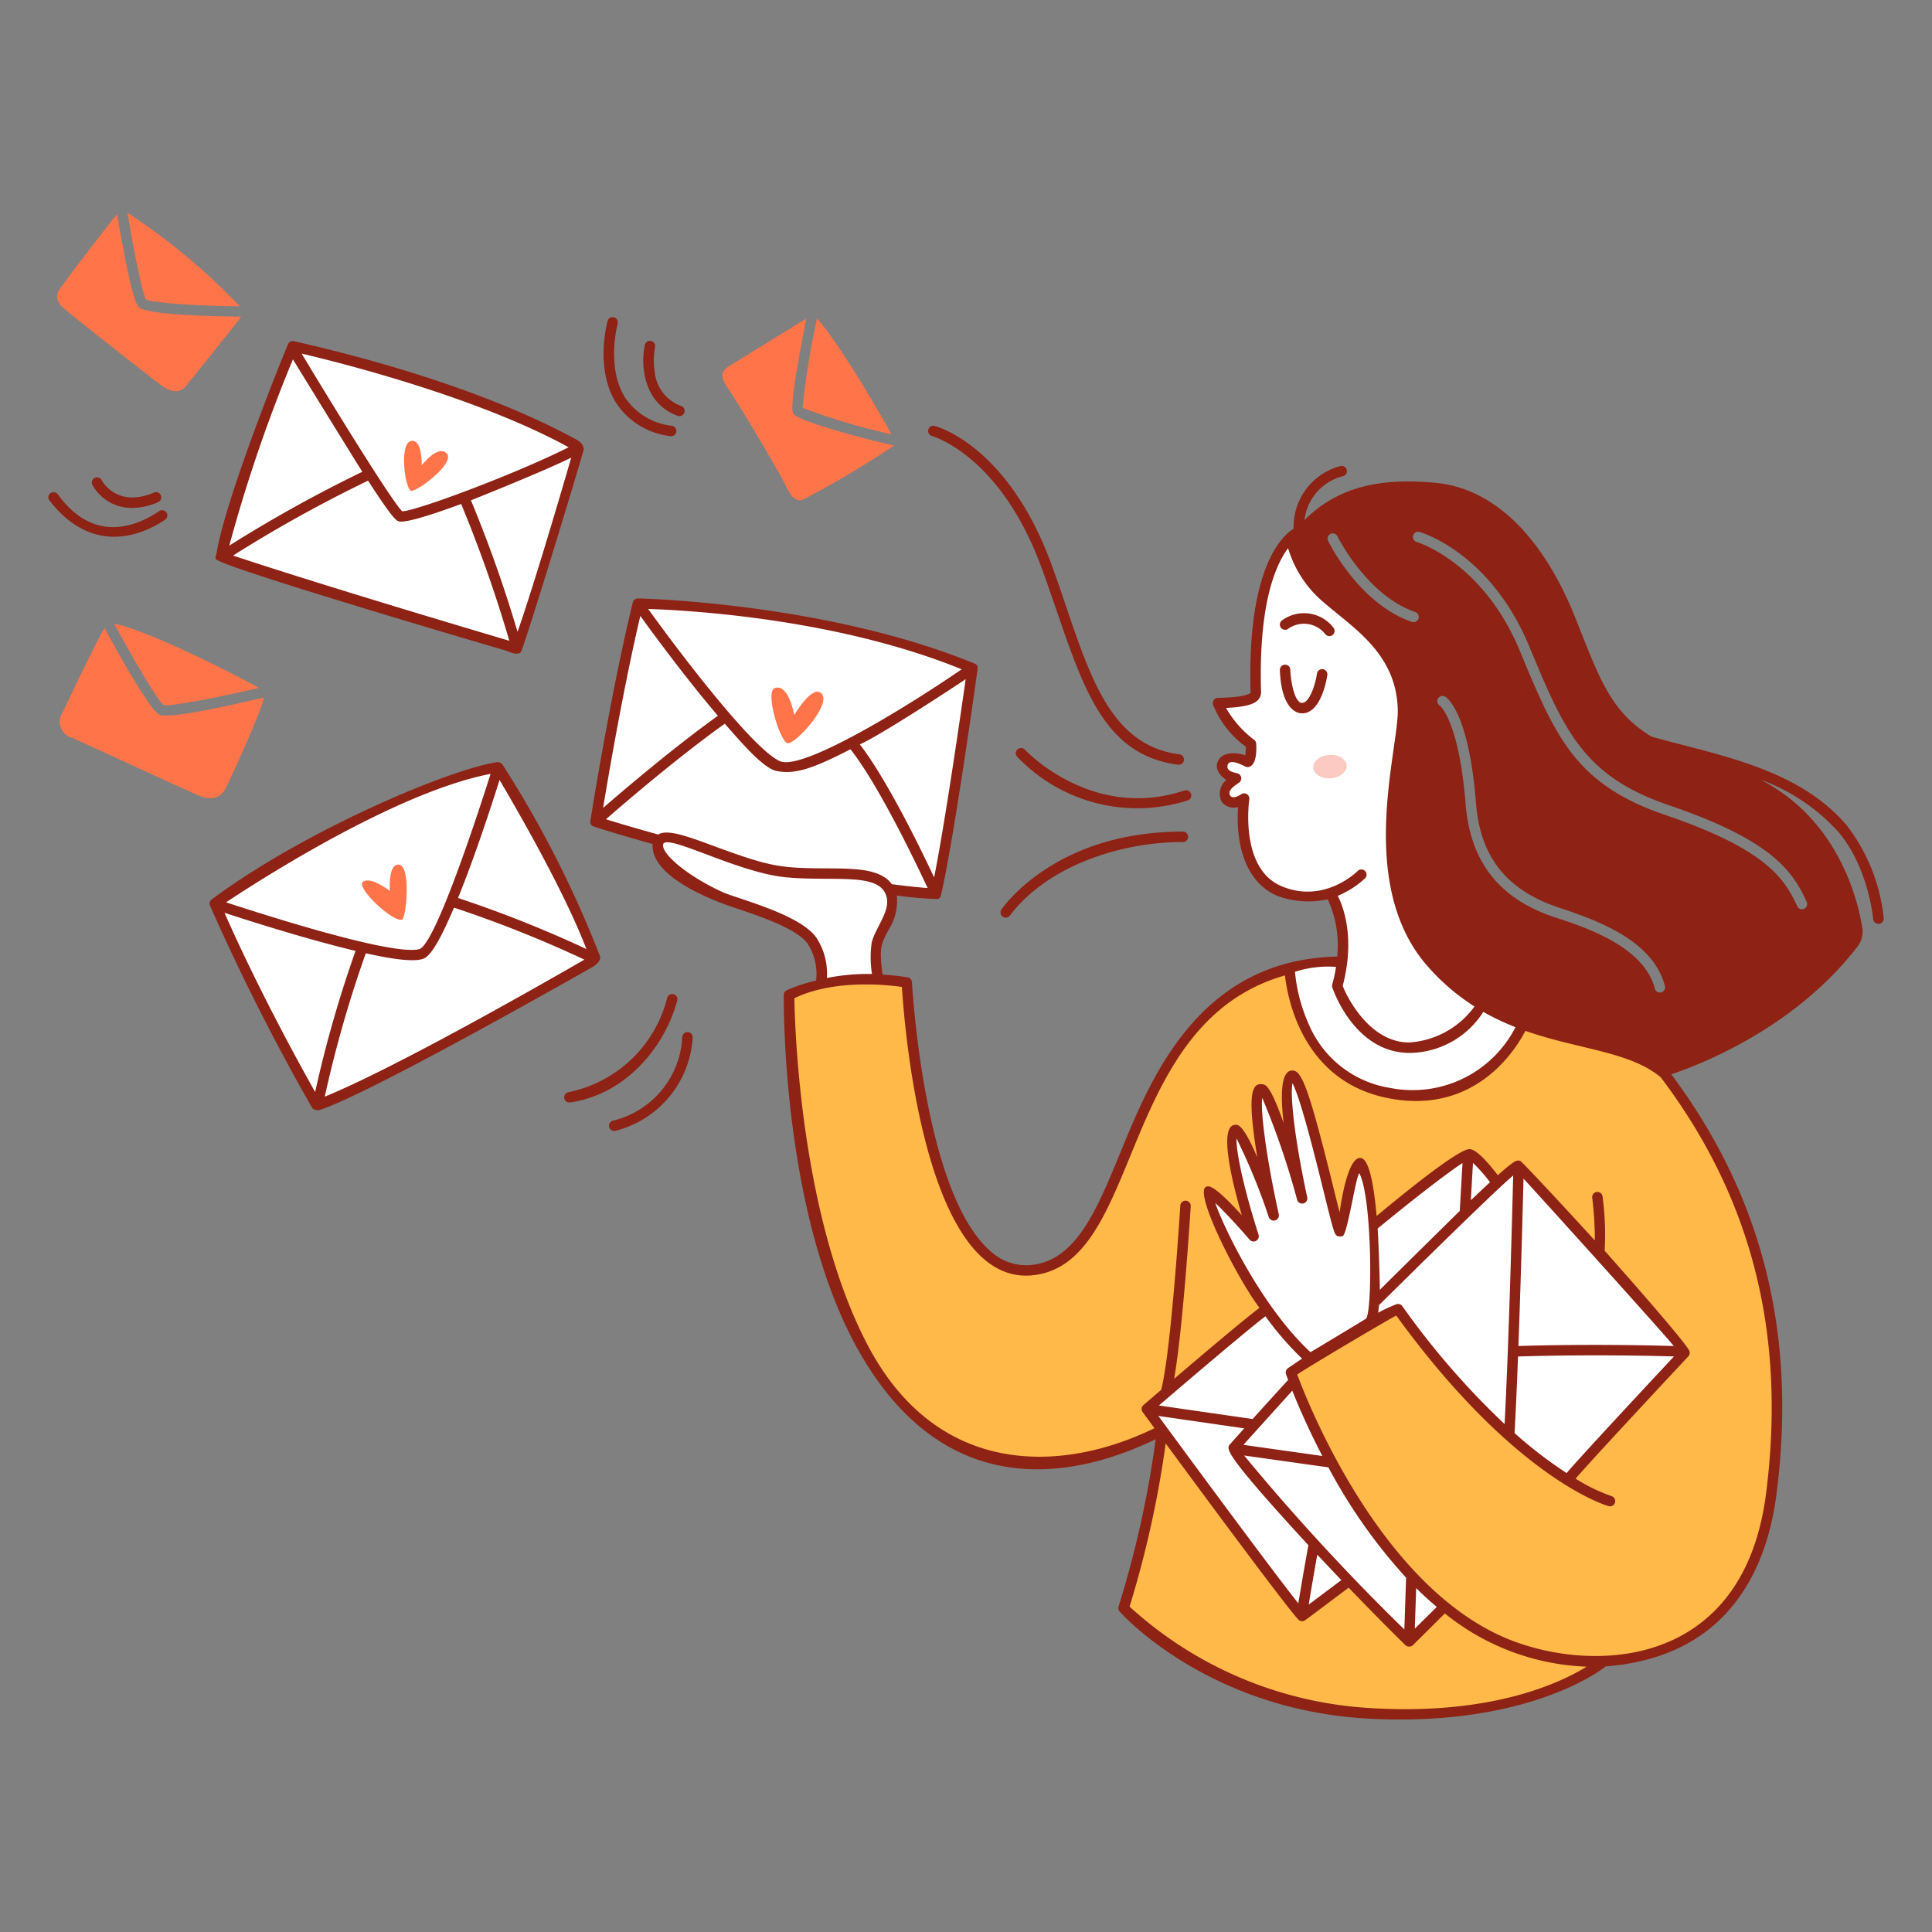 <?xml version="1.0" encoding="UTF-8"?> <svg xmlns="http://www.w3.org/2000/svg" viewBox="0 0 400 400" id="Newsletter-1--Streamline-Manchester" height="400" width="400"><rect x="0" y="0" width="400" height="400" fill="#808080" stroke="none"/><desc> Newsletter 1 Streamline Illustration: https://streamlinehq.com </desc><g><path d="M163.184 205.8s12.66 -5.87 24.556 -2.268c0 0 3.492 42.528 14.078 54.096 7.736 8.454 19.318 10.478 29.578 -15.824 10.634 -27.266 23.32 -40.056 35.506 -41.038 0 0 1.172 24.034 24.046 26.366 16.518 1.684 24.704 -15.56 24.704 -15.56s21.246 3.96 29.094 11.46c10.85 10.368 23.106 41.988 23.184 69.756 0.088 31.234 -10.076 48.278 -36.672 51.77 0 0 -14.15 12.134 -49 10.314a78.352 78.352 0 0 1 -49.658 -22.046 192.354 192.354 0 0 0 7.426 -35.986s-32.916 15.71 -52.938 -5.6c-23.312 -24.8 -23.904 -85.44 -23.904 -85.44Z" fill="#ffb949" stroke-width="2"></path><path d="M268.122 110.98s-8.714 2.958 -8.278 31.674c0 0 0.582 3.16 -7.82 2.834a19.224 19.224 0 0 0 6.93 8.622 9.298 9.298 0 0 1 -0.546 3.438c-0.6 1.152 -4.382 -2.098 -5.13 0.326s2.51 3.272 2.51 3.272 -3.626 3.07 -1.746 4.532a2.838 2.838 0 0 0 3.656 -0.218s-2.438 15 6.586 18.862 11.64 0.582 11.64 0.582 3.056 8.368 1.966 13.97a23.212 23.212 0 0 0 -10.988 1.892s2.188 24.752 22.884 26.304c18.936 1.418 25.866 -15.498 25.866 -15.498S294.8 205.22 290.332 188.2s1.896 -35.4 1.09 -43.646c-0.872 -8.95 -7.732 -15.902 -12.332 -18.882a24.672 24.672 0 0 1 -10.968 -14.692Z" fill="#ffffff" stroke-width="2"></path><path d="M324.31 306.122s23.512 -24.778 24.156 -26.156 -24.35 -30.342 -34.2 -38.49c0 0 -3.684 2.652 -4.612 3.154 0 0 -4.692 -5.338 -5.728 -5.6s-19.81 14.462 -19.81 14.462 -0.618 -12.642 -2.292 -12.692 -3.566 13.098 -4.366 13.132 -7.428 -30.89 -9.898 -30.89 -0.36 14.114 -0.36 14.114 -5.036 -11.764 -6.186 -11.452c-2 0.54 0.51 17.684 0.51 17.684s-4.726 -9.274 -5.82 -9c-2.038 0.518 2.618 19.54 2.618 19.54s-6.254 -6.872 -7.712 -6.226c-1.964 0.874 9.386 20.882 11.496 23.356 0 0 -18.372 14.952 -24.484 20.846 0 0 30.652 42.128 31.97 42.128s9.4 -6.986 9.4 -6.986 11.372 12.826 12.552 12.826 7.774 -7.656 7.774 -7.656 -20.108 -13.572 -31.948 -48.224c0 0 12.932 -9.66 21.882 -12.6 -0.012 -0.012 22.106 28.982 35.058 34.73Z" fill="#ffffff" stroke-width="2"></path><path d="M169.84 203.822a50.748 50.748 0 0 1 12.224 -0.872 14.04 14.04 0 0 1 -0.51 -7.276c0.946 -3.13 4.584 -7.82 2.62 -11.8a89.302 89.302 0 0 0 9.46 1.036c0.436 -0.29 7.2 -40.454 7.312 -46.348a163.686 163.686 0 0 0 -68.868 -13.2s-6.984 32.852 -8.4 44.312c0 0 10.15 3.6 12.552 4.366 0 0 0 4.474 6.548 8.294s22.81 8.542 24.884 11.536a13.986 13.986 0 0 1 2.178 9.952Z" fill="#ffffff" stroke-width="2"></path><path d="M44.476 187.234s35.012 -24.67 58.2 -27.8c0 0 13.942 19.5 19.558 38.854 0 0 -39.496 25.878 -56.376 29.966 0.008 0.004 -14.688 -23.122 -21.382 -41.02Z" fill="#ffffff" stroke-width="2"></path><path d="M60.6 71.982S100.374 80 119.8 93c0 0 -10.2 38.472 -13.152 40.764 0 0 -52.932 -15.388 -60.79 -18.444 0 -0.01 10.04 -37.008 14.742 -43.338Z" fill="#ffffff" stroke-width="2"></path><path d="M276.972 185.46a18.882 18.882 0 0 0 5.616 -3.582 1.08 1.08 0 1 0 -1.54 -1.512c-0.068 0.068 -6.862 6.854 -15.726 3.108 -8.748 -3.696 -6.688 -17.836 -6.666 -17.978a1.08 1.08 0 0 0 -1.694 -1.042s-1.75 1.2 -2.3 0.212c-0.6 -1.08 1.128 -2.102 1.874 -2.628a1.082 1.082 0 0 0 -0.314 -1.92c-0.702 -0.2 -2.4 -0.424 -2.06 -1.708 0.382 -1.416 2.968 -0.05 3.648 0.29a1.088 1.088 0 0 0 0.83 0.062c1.094 -0.364 1.58 -1.966 1.446 -4.76a1.074 1.074 0 0 0 -0.4 -0.8 22.2 22.2 0 0 1 -5.864 -6.636c4.4 -0.188 5.776 -0.898 6.428 -1.438a2.346 2.346 0 0 0 0.838 -1.854c-0.544 -18.226 3 -26.316 5.6 -29.774a23.304 23.304 0 0 0 7.474 11.298c6.116 5.314 14.94 10.538 15.232 22.118 0.2 8.292 -8.724 36.34 6.256 53.23a45.174 45.174 0 0 0 9.63 8.238 18.142 18.142 0 0 1 -13.546 7.448c-8.816 0 -13.51 -10.944 -13.738 -11.73 2.556 -9.758 0.226 -16.154 -1.024 -18.642Zm-0.362 14.724c-0.52 3.318 -0.936 3.58 -0.788 4.182 0.032 0.136 4.4 13.5 15.878 13.632a18.278 18.278 0 0 0 15.4 -8.5 50.452 50.452 0 0 0 6.666 3.166 23.922 23.922 0 0 1 -25.946 12.58 22.034 22.034 0 0 1 -17 -13.528 33.978 33.978 0 0 1 -2.708 -10.516 22.282 22.282 0 0 1 8.498 -1.016ZM193.4 181.66c-2.894 -6.158 -9.8 -20.326 -15.388 -27.548 3.888 -1.64 18.902 -11.456 21.922 -13.502 -1.052 7.404 -4.306 29.9 -6.534 41.05Zm5.706 -43.086C186.352 147.308 166.188 159.4 161.6 157.632c-5.4 -2.076 -21.076 -22.744 -27.4 -31.554 8.238 0.266 39.046 1.954 64.906 12.496Zm-66.534 -11.052c2.26 3.13 9.288 12.738 16.06 20.674 -9.104 6.528 -19.328 15.224 -23.768 19.074 1.154 -6.982 4.248 -25.044 7.708 -39.748Zm-7.116 42.096c3.856 -3.364 14.9 -12.85 24.6 -19.78 4.276 4.882 8.176 9.298 10.784 9.8 3.77 0.738 7.484 -0.514 15.238 -4.512 5.836 7.386 13.568 23.56 15.976 28.734 -1.504 -0.112 -3.974 -0.34 -7.4 -0.8 -2.362 -3.2 -7.526 -3.236 -13.474 -3.272 -9.612 -0.058 -11.536 -0.258 -23.236 -4.57 -5.7 -2.102 -9.776 -3.6 -11.674 -2.444 -1.224 -0.334 -6.826 -1.898 -10.814 -3.156Zm24.2 15.102c-7.06 -3.166 -13.15 -8.156 -12.296 -10.076 1.4 -1.778 15.642 6.108 25.454 7 9.28 0.85 18 -0.836 20.292 2.974 1.984 3.3 -1.718 6.988 -2.63 10.526a21.926 21.926 0 0 0 0.062 6.51 43.774 43.774 0 0 0 -9.34 0.826 13.482 13.482 0 0 0 -2.138 -8.28c-3.31 -4.894 -16.26 -8.072 -19.406 -9.48Zm134.266 168.93a80.77 80.77 0 0 1 -50.056 -21.016 214.2 214.2 0 0 0 7.478 -33.778c8.42 11.432 25.142 34.048 27.476 36.466a1.08 1.08 0 0 0 0.778 0.33c0.51 0 -0.122 0.36 9.62 -6.942 3.968 4.122 7.988 8.2 11.778 11.924a1.158 1.158 0 0 0 1.51 0s6.6 -6.54 6.638 -6.586a49.528 49.528 0 0 0 29.356 11.018c-5.5 3.392 -19.7 10.086 -44.58 8.584Zm-23.338 -97.988c-3.166 -9.862 -4.696 -17.4 -4.574 -19.966a125.894 125.894 0 0 1 6.674 16.286 1.08 1.08 0 0 0 2.072 -0.6c-2.424 -10.958 -3.82 -20.984 -3.426 -24.084a164.066 164.066 0 0 1 7.23 21.124 1.08 1.08 0 0 0 2.092 -0.528c-2.632 -12.106 -3.564 -21.07 -3.064 -23.62 1.696 3.114 4.822 15.788 6.4 22.162 2.262 9.168 2.304 9.186 3 9.506a1.8 1.8 0 0 0 0.958 -0.014c1 -0.11 2.736 -12.334 3.492 -13.03 2.682 5.116 2.736 28.8 1.374 30.124 -0.268 0.186 -10.8 6.536 -11.488 6.934 -9.784 -9.074 -17.636 -25 -19.73 -30.906 1.83 1.71 4.71 4.81 7.152 7.636a1.08 1.08 0 0 0 1.836 -1.024Zm9 25.632q-1.4 0.93 -2.916 1.964a1.078 1.078 0 0 0 -0.414 1.24c0 0.022 0.156 0.454 0.442 1.22 -0.078 0.05 -4.158 4.534 -7.352 8.076l-19.4 -2.8c7.918 -6.8 18.942 -16.134 22.056 -18.47a63.758 63.758 0 0 0 7.586 8.77Zm-12 20.05c3.554 0.502 13.212 1.87 17.444 2.456a111.33 111.33 0 0 0 16.09 22.846l-0.362 10.716a457.6 457.6 0 0 1 -33.174 -36.018Zm20.128 25.8 -6.762 5.07c0.368 -2.24 1.154 -6.88 1.778 -10.34 1.628 1.74 3.296 3.504 4.982 5.266Zm-20.274 -28c2.53 -2.822 8.348 -9.258 10.118 -11.216 1.224 3.068 3.306 7.932 6.218 13.52 -4.944 -0.692 -13.558 -1.912 -16.338 -2.306Zm0.17 -3.418c-1.508 1.676 -2.678 2.982 -2.946 3.294 -0.72 0.84 -1.29 1.504 11.028 15.2 1.65 1.834 3.4 3.744 5.2 5.692 -0.532 2.878 -1.624 9.176 -2.088 12.044 -5.766 -7.254 -23.63 -31.52 -28.974 -38.8ZM292.92 337.2l0.284 -8.4c1.45 1.436 2.874 2.73 4.264 3.9Zm72.738 -28.076c-4.714 37.246 -37.16 37.314 -54.308 29.85 -25.91 -11.278 -40.612 -48.54 -42.772 -54.4 2.6 -1.768 19.508 -11.77 20.504 -12.2 24.36 33.556 43.16 39.226 43.954 39.454a1.08 1.08 0 0 0 0.6 -2.076 36.552 36.552 0 0 1 -7.428 -3.616c3.646 -4.254 23.14 -25.096 23.344 -25.314a1.082 1.082 0 0 0 0.246 -1.048c-0.504 -1.676 -17.572 -20.8 -17.568 -20.828a60.484 60.484 0 0 0 -0.442 -11.236 1.078 1.078 0 1 0 -2.138 0.284 69.55 69.55 0 0 1 0.54 8.822c-7.618 -8.336 -14.872 -16.068 -15.35 -16.4a0.838 0.838 0 0 0 -0.48 -0.134c-0.414 0 -0.862 0 -4.252 3.034 -1.572 -2.034 -4.184 -5.246 -5.788 -5.4 -2.524 -0.246 -17.54 12.4 -19.304 13.834 -0.376 -4.076 -1.19 -11.712 -3.28 -12 -2.914 -0.4 -4.35 11.1 -4.384 11.268 -0.382 -1.49 -0.828 -3.3 -1.268 -5.082 -5.172 -20.952 -6.6 -24.35 -8.556 -24.304 -2.584 0.062 -2.32 6.156 -1.764 10.872 -2.878 -8.09 -3.754 -7.964 -4.6 -8.034 -2.146 -0.178 -2.886 2.744 -0.856 15.146 -2.982 -6.948 -4.022 -6.8 -4.664 -6.734 -4.05 0.416 1.022 17.182 1.464 18.72 -5.8 -6.338 -6.768 -6.08 -7.324 -5.92 -2.88 0.822 6.348 19 10.98 25.094 -3.074 2.298 -11.6 9.514 -17.676 14.692 1.87 -10.634 3.368 -34.6 3.438 -35.732a1.08 1.08 0 0 0 -2.156 -0.134c-0.018 0.306 -1.88 30.136 -3.962 38.158 -1.818 1.556 -3.164 2.714 -3.668 3.146a1.082 1.082 0 0 0 -0.166 1.456c0.2 0.262 1.08 1.474 2.446 3.332 -19.524 9.516 -45 9.934 -59.266 -16.99 -14.062 -26.532 -15.2 -66.256 -15.284 -72.032 8.3 -4.014 19.378 -2.752 22.256 -2.342 1.294 19.544 7.266 61.336 26.76 59.73 23.288 -1.922 17.57 -52.112 52.554 -62.116 0.55 5 3.776 22 21.42 25.432 18.452 3.6 26.716 -10.81 28.36 -13.948 11.026 3.872 21.6 4.254 28.026 9.624 18.918 25.032 25.974 53.186 21.812 86.062Zm-52.372 -65.736c-0.188 7.6 -0.892 34.708 -1.776 51.45a163.314 163.314 0 0 1 -21.176 -24.418 1.078 1.078 0 0 0 -1.238 -0.386 34.934 34.934 0 0 0 -3.77 1.752q0.106 -0.678 0.184 -1.586c0.1 -0.062 23.166 -22.966 27.776 -26.822Zm-8.768 5.128 0.444 -7.752a34.278 34.278 0 0 1 3.536 4c-1.098 1.002 -2.402 2.236 -3.98 3.742Zm-2.288 2.2c-1.182 1.144 -14.17 13.948 -16.562 16.346 0.042 -1.942 -0.302 -10.906 -0.438 -12.706 6.854 -5.644 14.366 -11.5 17.568 -13.556Zm44.34 30.13c-4.698 5.028 -19.546 20.95 -22.218 24.136a89.4 89.4 0 0 1 -10.78 -8.276c0.256 -4.582 0.5 -10.102 0.72 -15.858 15.192 -0.472 28.834 -0.118 32.278 -0.012Zm-32.2 -2.16c0.52 -13.96 0.908 -28.772 1.056 -34.656 2.924 3.128 29.364 32.412 31.11 34.654 -3.602 -0.118 -17.108 -0.46 -32.162 -0.008Zm67.8 -108c-10.098 -11.714 -26.65 -14.346 -40.22 -18.168 -8.478 -5.1 -10.76 -11.964 -15.81 -24.636 -5.846 -14.666 -15.51 -26.776 -29.19 -27.942 -8.8 -0.744 -18.854 -0.308 -26.874 7.744a10.652 10.652 0 0 1 8.02 -9.114 1.072 1.072 0 0 0 0.712 -1.35 1.086 1.086 0 0 0 -1.35 -0.712 13 13 0 0 0 -9.626 12.946c-2.4 1.49 -9.676 8.132 -8.91 33.912a0.17 0.17 0 0 1 -0.06 0.128c-0.258 0.216 -1.506 0.924 -6.702 0.982a1.09 1.09 0 0 0 -1.026 1.376 19.8 19.8 0 0 0 6.8 8.748 11.2 11.2 0 0 1 -0.114 1.782c-1.014 -0.378 -4.496 -1.098 -5.618 1.122 -0.988 1.954 1.016 3.572 1.712 3.976a3.69 3.69 0 0 0 -0.972 4.522 3.104 3.104 0 0 0 3.384 1.08c-0.484 7.346 1.308 15.508 8.148 18.4a18.566 18.566 0 0 0 10.42 0.706 22.718 22.718 0 0 1 1.964 11.862c-28.772 0.6 -38.692 25.482 -44.864 40.5 -4.986 12.12 -9.288 22.6 -18.704 23.372a10.83 10.83 0 0 1 -8.316 -2.974c-13.762 -12.028 -16.14 -55.168 -16.162 -55.6a1.082 1.082 0 0 0 -0.908 -1 49.312 49.312 0 0 0 -5.186 -0.562c-0.724 -5.678 -0.312 -6.242 1.166 -9.13a11.22 11.22 0 0 0 1.8 -7.252 78.156 78.156 0 0 0 8.284 0.728c0.714 0.018 0.818 -0.686 0.848 -0.81 2.64 -11.112 7.546 -46.45 7.58 -46.8a0.968 0.968 0 0 0 -0.642 -1.144c-30.928 -12.658 -69.302 -13.472 -69.69 -13.474a1.076 1.076 0 0 0 -1.05 0.826c-4.614 18.886 -8.748 44.934 -8.78 45.2a0.988 0.988 0 0 0 0.722 1.186c3.536 1.2 9.958 3.012 12.17 3.632 -0.554 7.614 15.758 12.79 17.424 13.346 4.712 1.586 12.6 4.23 14.706 7.35a11.568 11.568 0 0 1 1.71 7.576 33 33 0 0 0 -6.076 2 1.076 1.076 0 0 0 -0.61 0.972c0 0.448 -0.644 45.2 15.542 73.752 20.27 35.766 51.034 23.178 61.454 18.24a210.814 210.814 0 0 1 -7.68 34.6 1.074 1.074 0 0 0 0.212 1.068c0.178 0.2 18.128 20.51 51.966 22.2 31.644 1.576 47.03 -9.488 48.638 -10.842 26.77 -2.042 33.636 -22.13 35.374 -35.572 4.29 -33.178 -2.84 -61.66 -21.764 -87.012 6.426 -2.158 25.676 -9.734 38.546 -26.442a5.132 5.132 0 0 0 1 -3.928c-0.962 -5.932 -5 -22.336 -21.058 -30.63a40.376 40.376 0 0 1 16 10.696c6.336 7.354 7.3 18.05 7.308 18.158a1.08 1.08 0 1 0 2.182 -0.224 37.77 37.77 0 0 0 -7.828 -19.39Zm-88.476 -42.6a1.096 1.096 0 0 1 -1.378 0.674c-10.884 -3.746 -17.09 -16.244 -17.348 -16.778a1.076 1.076 0 1 1 1.936 -0.944c0.06 0.12 6.088 12.234 16.114 15.676a1.086 1.086 0 0 1 0.678 1.36Zm50.242 77.372a1.07 1.07 0 0 1 -1.316 -0.772c-2.104 -8.044 -12.442 -12.116 -20.4 -14.666 -11.712 -3.758 -17.834 -11.538 -18.784 -23.562 -1.354 -17.11 -5.284 -20.332 -5.32 -20.354a1.08 1.08 0 1 1 1.154 -1.824c0.492 0.312 4.856 3.584 6.32 22 0.884 11.214 6.4 18.074 17.3 21.678 8.6 2.84 19.4 6.982 21.812 16.178a1.076 1.076 0 0 1 -0.764 1.31Zm30.102 -18.768a1.08 1.08 0 1 1 -1.964 0.896c-2.71 -5.958 -6.838 -11.878 -27.306 -18.856 -18.634 -6.35 -22.714 -16.172 -30.112 -34 -7.648 -18.4 -21.214 -22.476 -21.348 -22.514a1.08 1.08 0 0 1 0.6 -2.078c0.6 0.174 14.704 4.4 22.744 23.762 7.162 17.252 11.106 26.754 28.818 32.788 21.278 7.244 25.656 13.59 28.57 19.99Z" fill="#8d2215" stroke-width="2"></path><path d="M243.916 158.326c-17.484 -2.27 -20.616 -19.936 -28.304 -40.862 -8.546 -23.252 -22.546 -27.156 -22.686 -27.2a1.08 1.08 0 0 1 0.538 -2.09c0.616 0.158 15.2 4.132 24.174 28.54 7.056 19.2 10.32 37.358 26.556 39.466a1.078 1.078 0 1 1 -0.278 2.14Z" fill="#8d2215" stroke-width="2"></path><path d="M210.6 156.676a1.06 1.06 0 0 1 0.068 -1.524 1.078 1.078 0 0 1 1.524 0.066c0.136 0.148 13.906 14.822 33.06 8.436a1.08 1.08 0 0 1 0.684 2.048 34.324 34.324 0 0 1 -35.336 -9.026Z" fill="#8d2215" stroke-width="2"></path><path d="M207.29 188.376c0.448 -0.662 11.248 -16.2 37.566 -16.2a1.08 1.08 0 1 1 0 2.158c-13.128 0 -28.14 5.088 -35.778 15.244a1.08 1.08 0 0 1 -1.788 -1.202Z" fill="#8d2215" stroke-width="2"></path><path d="M269.562 147.696c-0.708 0 -4.262 -0.436 -4.576 -8.964a1.084 1.084 0 0 1 1.04 -1.118 1.072 1.072 0 0 1 1.118 1.04c0.108 2.884 1 6.882 2.418 6.882 1.516 0 2.752 -3.648 3.112 -6.116a1.08 1.08 0 0 1 2.136 0.31c-0.118 0.814 -1.264 7.966 -5.248 7.966Z" fill="#8d2215" stroke-width="2"></path><path d="M275.234 131.706a1.082 1.082 0 0 1 -0.838 -0.4 5.616 5.616 0 0 0 -7.714 -1.106 1.078 1.078 0 0 1 -1.234 -1.77 7.702 7.702 0 0 1 10.622 1.512 1.08 1.08 0 0 1 -0.836 1.764Z" fill="#8d2215" stroke-width="2"></path><path d="M117.766 226.106a26.49 26.49 0 0 0 20.364 -19.506 1.08 1.08 0 0 1 2.084 0.568c-2.688 9.878 -10.828 19.434 -22.2 21.088a1.08 1.08 0 0 1 -0.248 -2.15Z" fill="#8d2215" stroke-width="2"></path><path d="M126.11 233.294a1.08 1.08 0 0 1 0.834 -1.278 18.764 18.764 0 0 0 14.316 -17.356 1.08 1.08 0 0 1 2.154 0.152 21.236 21.236 0 0 1 -16.026 19.316 1.08 1.08 0 0 1 -1.278 -0.834Z" fill="#8d2215" stroke-width="2"></path><path d="M124.2 197.916a221.502 221.502 0 0 0 -20.042 -39.422 1.26 1.26 0 0 0 -1.188 -0.698c-9.552 1.354 -39.65 13.94 -59.108 28.4a1.096 1.096 0 0 0 -0.378 1.314A458.162 458.162 0 0 0 64.642 229.4c0.2 0.34 1.18 0.508 1.306 0.47 9.6 -2.818 55.034 -28.708 56.61 -29.6 1.116 -0.622 1.936 -1.578 1.642 -2.354Zm-36.462 0.542c1.73 -0.72 3.938 -5.09 6.256 -10.538a244.224 244.224 0 0 1 27 10.762c-7.766 4.486 -38.96 22.344 -53.752 28.364a245.33 245.33 0 0 1 8.494 -29.682c3.96 0.88 9.776 2.02 12.004 1.094Zm7.088 -12.54c3.472 -8.518 6.926 -19.116 8.6 -24.43 3.474 5.868 13.39 23 17.982 35a245.354 245.354 0 0 0 -26.58 -10.57Zm6.738 -25.694c-2.508 7.984 -11.506 35.528 -14.8 36.302 -5.618 1.33 -31.452 -6.926 -39.964 -9.706 7.2 -4.776 35.384 -22.88 54.766 -26.596ZM46.48 188.984c5.23 1.71 17.286 5.546 27.132 7.89a247.26 247.26 0 0 0 -8.366 29.216c-3.176 -5.634 -11.736 -21.174 -18.766 -37.106Z" fill="#8d2215" stroke-width="2"></path><path d="M120.856 92.97c-0.188 -1.444 -1.37 -1.878 -3.076 -2.78 -5.178 -2.738 -22.882 -11.8 -56.924 -19.554a1.076 1.076 0 0 0 -1.22 0.628c-1.734 4.03 -13.014 32.308 -14.814 43.322 -0.072 0.44 -0.4 1.018 0 1.288 3.432 2.274 58.308 18.358 59.752 18.786 0.918 0.272 2.336 1.116 3.228 0.4 0.576 -0.472 13.106 -41.696 13.054 -42.09Zm-13.704 37.86a272.8 272.8 0 0 0 -9.646 -27.246c0.342 -0.13 14.974 -5.962 20.762 -8.836 -1.96 6.75 -7.632 26.102 -11.116 36.082ZM82.49 107.914c0.858 0.356 4.484 -0.43 12.988 -3.572a276.658 276.658 0 0 1 9.972 28.324c-7.902 -2.34 -38.586 -11.468 -57.2 -17.642A280.766 280.766 0 0 1 76.2 99.518c5.158 7.958 5.826 8.204 6.29 8.396ZM117.728 92.6c-11.2 5.638 -31.6 13.2 -34.446 13.266 -2.044 -1.934 -13.574 -20.582 -20.83 -32.656 7.814 1.838 36.23 8.942 55.276 19.39Zm-57.078 -18.2c1.4 2.328 13.064 21.24 14.368 23.278a283.896 283.896 0 0 0 -27.544 15.286A313.93 313.93 0 0 1 60.65 74.4Z" fill="#8d2215" stroke-width="2"></path><path d="M138.736 90.29a15.566 15.566 0 0 1 -11.124 -6.788c-4.492 -7.072 -1.924 -16.642 -1.812 -17.046a1.078 1.078 0 1 1 2.08 0.574c-0.024 0.09 -2.422 9.068 1.56 15.322a13.5 13.5 0 0 0 9.66 5.81 1.08 1.08 0 1 1 -0.364 2.128Z" fill="#8d2215" stroke-width="2"></path><path d="M140.292 86.09c-7.254 -2.672 -7.618 -10.734 -6.8 -14.622a1.08 1.08 0 1 1 2.112 0.444 15.814 15.814 0 0 0 -0.036 5.2 8.326 8.326 0 0 0 5.466 6.944 1.078 1.078 0 0 1 -0.742 2.034Z" fill="#8d2215" stroke-width="2"></path><path d="M10.18 103.536a1.044 1.044 0 0 1 0.364 -1.482 1.116 1.116 0 0 1 1.482 0.362c7.638 10.492 16.706 6.258 20.896 3.428a1.078 1.078 0 1 1 1.2 1.788c-3.62 2.45 -14.494 8.188 -23.942 -4.096Z" fill="#8d2215" stroke-width="2"></path><path d="M27.4 105.158a9.294 9.294 0 0 1 -8.266 -4.742 1.08 1.08 0 0 1 1.916 -1c0.13 0.248 3.188 5.816 10.844 2.562a1.078 1.078 0 1 1 0.844 1.986 13.626 13.626 0 0 1 -5.338 1.194Z" fill="#8d2215" stroke-width="2"></path><path d="M163.128 153.89c1.746 0 8.896 -7.912 7.04 -10.2s-5.73 4.366 -5.73 4.366 -1.092 -6.494 -3.984 -5.62c-2.218 0.664 1.146 11.452 2.674 11.454Z" fill="#ff7449" stroke-width="2"></path><path d="M85.086 101.61c1.022 0.4 9.414 -5.8 7.358 -7.782 -1.846 -1.782 -5.14 2.528 -5.14 2.528s0.19 -5.44 -2.144 -5.072c-2.576 0.406 -1.332 9.83 -0.074 10.326Z" fill="#ff7449" stroke-width="2"></path><path d="M83.238 190.4c0.862 -0.27 1.964 -11.4 -0.764 -11.4 -2.186 0 -1.746 5.458 -1.746 5.458S76.8 181.4 75.162 182.54s6.166 8.46 8.076 7.86Z" fill="#ff7449" stroke-width="2"></path><path d="M169.156 65.912c5.706 6.578 15.18 23.49 15.448 24.026a138.328 138.328 0 0 1 -18.45 -5.488 168.142 168.142 0 0 1 3.002 -18.538Z" fill="#ff7449" stroke-width="2"></path><path d="M185.106 92.226a192.188 192.188 0 0 1 -18.93 11.262c-2.062 0.582 -3 -2 -3.886 -3.67 -2.546 -4.862 -9.762 -16.816 -11.8 -19.762 -1.824 -2.616 -0.66 -3.562 0.652 -4.366s15.558 -9.626 15.8 -9.708c-3.644 18.348 -2.93 19.314 -2.624 19.736 1.27 1.736 18.154 6.024 20.788 6.508Z" fill="#ff7449" stroke-width="2"></path><path d="M30.23 62.01c-0.766 -1.278 -2.454 -9.648 -3.842 -17.97a131.272 131.272 0 0 1 23.264 19.38c-7.156 -0.034 -17.84 -0.62 -19.422 -1.41Z" fill="#ff7449" stroke-width="2"></path><path d="M49.9 65.55c-0.21 0.6 -10.516 13.2 -11.32 14.29s-2.4 1.964 -5.09 0S15 65.432 13.26 63.906s-1.82 -2.78 -0.8 -4.22c1.156 -1.63 11.214 -14.928 11.8 -15.294 1.258 7.6 3.184 18 4.5 19.216 1.64 1.528 14.508 1.906 21.14 1.942Z" fill="#ff7449" stroke-width="2"></path><path d="M23.632 129.136c7.31 1.272 29.502 12.822 29.916 13.308 -9.2 2.12 -18.212 3.852 -19.674 3.534 -1.204 -0.884 -5.874 -8.79 -10.242 -16.842Z" fill="#ff7449" stroke-width="2"></path><path d="M46.512 163.586c-0.728 1.166 -2.256 2.4 -5.24 1.166s-24 -10.986 -26.2 -11.936a3.496 3.496 0 0 1 -2.11 -5.31c0.67 -1.446 7.964 -16.75 8.71 -17.436 3.54 6.552 9.43 16.916 11.278 17.868 1.988 1.024 14.884 -1.944 21.612 -3.508 0.266 1.332 -7.322 17.992 -8.05 19.156Z" fill="#ff7449" stroke-width="2"></path><path d="M271.896 158.97a3.466 2.428 -4.165 1 0 6.914 -0.503 3.466 2.428 -4.165 1 0 -6.914 0.503" fill="#fccac2" stroke-width="2"></path></g></svg> 